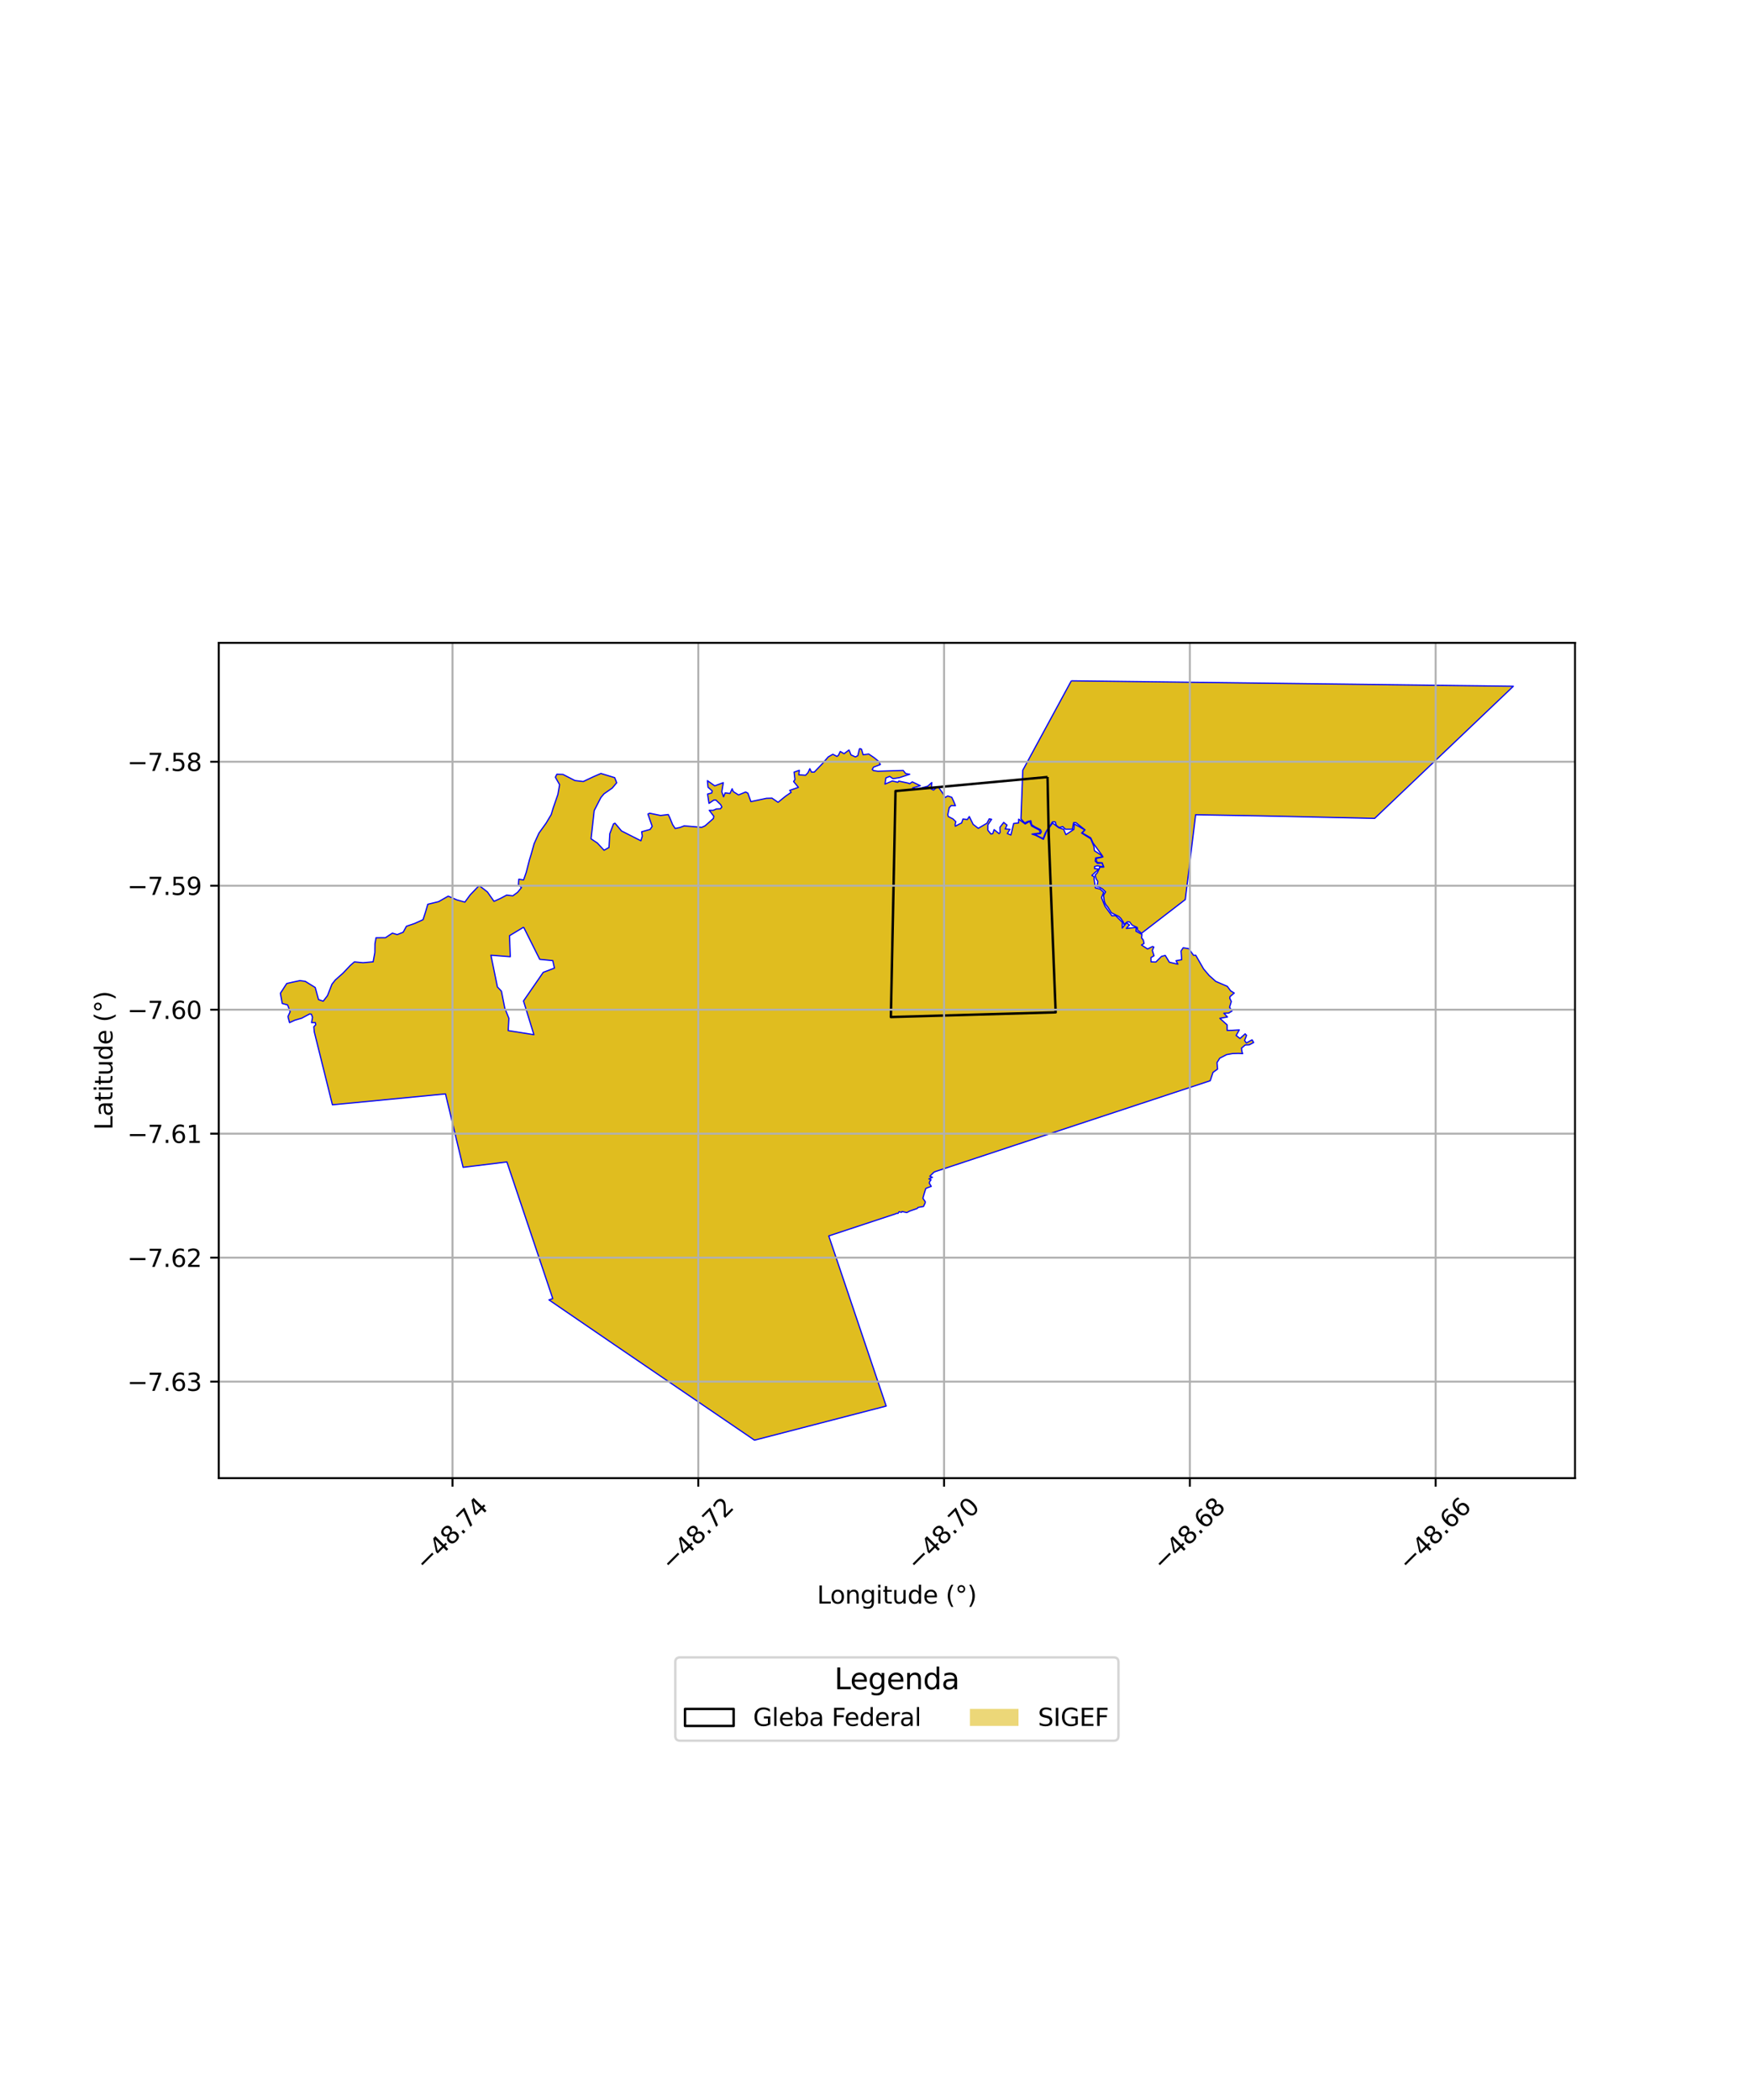 <?xml version="1.0" encoding="utf-8" standalone="no"?>
<!DOCTYPE svg PUBLIC "-//W3C//DTD SVG 1.1//EN"
  "http://www.w3.org/Graphics/SVG/1.1/DTD/svg11.dtd">
<svg xmlns:xlink="http://www.w3.org/1999/xlink" width="720pt" height="864pt" viewBox="0 0 720 864" xmlns="http://www.w3.org/2000/svg" version="1.1">
 <defs>
  <style type="text/css">*{stroke-linejoin: round; stroke-linecap: butt}</style>
 </defs>
 <g id="figure_1">
  <g id="patch_1">
   <path d="M 0 864 
L 720 864 
L 720 0 
L 0 0 
z
" style="fill: #ffffff"/>
  </g>
  <g id="axes_1">
   <g id="patch_2">
    <path d="M 90 608.153 
L 648 608.153 
L 648 264.487 
L 90 264.487 
z
" style="fill: #ffffff"/>
   </g>
   <g id="PatchCollection_1">
    <path d="M 440.768 280.108 
L 622.636 282.344 
L 565.574 336.707 
L 519.322 335.688 
L 491.912 335.209 
L 487.662 370.098 
L 469.614 384.009 
L 469.605 383.993 
L 468.746 383.167 
L 468.07 382.82 
L 467.898 381.598 
L 465.763 380.615 
L 464.789 379.344 
L 463.895 379.229 
L 463.021 379.903 
L 462.372 380.316 
L 462.223 379.442 
L 461.111 377.823 
L 460.318 377.064 
L 458.554 376.186 
L 457.213 375.493 
L 455.85 373.281 
L 454.893 372.104 
L 454.36 370.918 
L 454.031 368.324 
L 454.876 366.937 
L 453.658 365.778 
L 452.119 364.881 
L 451.3 364.738 
L 451.695 362.658 
L 450.983 361.623 
L 450.562 360.046 
L 451.442 359.112 
L 452.351 357.232 
L 452.375 356.808 
L 454.141 356.724 
L 453.452 354.985 
L 451.304 354.82 
L 450.96 353.22 
L 453.791 352.546 
L 453.356 351.826 
L 449.72 346.847 
L 448.744 344.71 
L 445.229 342.672 
L 446.413 341.434 
L 442.662 338.464 
L 441.711 338.463 
L 441.208 341.171 
L 438.351 341.174 
L 437.234 340.093 
L 435.799 340.477 
L 434.607 339.623 
L 434.164 338.164 
L 433.004 338.143 
L 432.394 339.122 
L 430.979 341.196 
L 430.106 342.7 
L 429.166 345.02 
L 426.43 343.677 
L 425.227 343.218 
L 427.991 343.031 
L 428.449 342.204 
L 428.074 341.367 
L 425.717 340.162 
L 424.443 339.303 
L 424.105 337.673 
L 422.744 338.01 
L 421.593 338.602 
L 420.041 336.911 
L 420.813 316.886 
L 440.768 280.108 
" clip-path="url(#pf2709a6eff)" style="fill: #e0bd1f; stroke: #0000ff; stroke-width: 0.5"/>
    <path d="M 353.631 307.941 
L 354.426 308.212 
L 355.118 310.544 
L 357.407 310.224 
L 359.64 311.729 
L 361.513 313.255 
L 362.209 314.543 
L 359.402 315.625 
L 358.861 316.572 
L 359.347 317.041 
L 361.206 317.317 
L 371.611 316.988 
L 372.604 318.247 
L 374.296 318.554 
L 370.087 319.921 
L 367.423 320.359 
L 366.028 319.43 
L 364.478 320.062 
L 364.104 322.594 
L 367.129 321.317 
L 369.393 321.851 
L 369.803 321.378 
L 373.612 322.174 
L 374.27 322.439 
L 375.346 321.687 
L 378.65 323.264 
L 375.483 324.178 
L 377.306 324.93 
L 378.363 324.396 
L 381.707 323.456 
L 383.362 321.97 
L 383.122 324.608 
L 384.113 325.058 
L 385.434 323.877 
L 386.323 324.175 
L 387.641 325.998 
L 388.889 328.122 
L 389.912 327.479 
L 391.587 328.042 
L 392.339 329.667 
L 393.1 331.486 
L 391.364 331.427 
L 390.545 332.285 
L 389.952 335.201 
L 390.149 335.955 
L 392.058 336.909 
L 393.257 338.059 
L 392.969 339.207 
L 393.03 339.937 
L 394.829 338.97 
L 395.631 338.596 
L 396.18 336.975 
L 397.999 337.177 
L 398.792 335.944 
L 400.381 339.169 
L 402.493 340.79 
L 406.056 338.691 
L 406.996 336.904 
L 407.972 337.086 
L 406.44 339.359 
L 406.431 341.582 
L 407.715 343.147 
L 408.458 342.967 
L 409.009 341.334 
L 411.042 342.986 
L 411.454 342.561 
L 411.389 340.393 
L 412.954 338.374 
L 414.311 339.458 
L 413.562 341.049 
L 415.537 341.201 
L 414.448 342.943 
L 415.91 343.547 
L 416.123 342.677 
L 417.041 338.809 
L 419.075 338.578 
L 419.113 337.028 
L 421.794 339.01 
L 423.607 337.94 
L 424.454 339.86 
L 427.623 341.522 
L 428.059 342.701 
L 424.578 343.173 
L 426.118 343.692 
L 429.288 345.335 
L 430.544 342.103 
L 433.065 338.623 
L 435.559 340.536 
L 437.611 341.208 
L 438.548 343.405 
L 441.839 341.22 
L 441.988 339.006 
L 444.017 340.127 
L 446.263 341.44 
L 445.015 342.751 
L 448.739 345.086 
L 450.054 348.21 
L 450.303 350.027 
L 452.884 351.721 
L 453.617 352.525 
L 450.798 352.982 
L 450.596 354.296 
L 451.56 355.256 
L 453.425 355.068 
L 453.966 356.659 
L 451.501 356.204 
L 450.363 356.503 
L 450.324 357.359 
L 452.029 357.579 
L 450.624 358.854 
L 449.222 360.173 
L 450.189 360.733 
L 450.134 361.613 
L 450.675 365.331 
L 452.569 365.784 
L 454.093 367.132 
L 453.207 369.287 
L 454.612 372.862 
L 457.491 376.799 
L 458.995 376.711 
L 461.766 379.496 
L 461.723 381.835 
L 463.502 379.652 
L 464.709 380.584 
L 463.78 381.502 
L 463.409 381.998 
L 467.481 381.559 
L 467.367 383.127 
L 469.82 384.428 
L 469.65 385.842 
L 470.372 386.735 
L 470.693 388.176 
L 469.654 388.801 
L 472.145 390.446 
L 474.178 389.414 
L 474.717 389.641 
L 474.109 391.028 
L 474.79 393.233 
L 473.548 393.968 
L 473.582 395.732 
L 475.558 395.807 
L 477.873 393.486 
L 479.418 393.09 
L 481.106 395.884 
L 484.624 396.69 
L 483.849 395.269 
L 486.174 394.851 
L 485.912 391.252 
L 486.794 389.954 
L 489.105 390.31 
L 491.058 393.044 
L 491.95 393.003 
L 495.193 398.648 
L 497.474 401.335 
L 500.207 403.77 
L 504.966 405.822 
L 506.311 407.654 
L 507.796 408.568 
L 506.046 410.047 
L 505.952 410.719 
L 506.598 412.037 
L 505.87 414.414 
L 506.887 415.966 
L 505.495 416.815 
L 503.518 416.87 
L 505.032 418.419 
L 501.879 418.961 
L 504.87 421.665 
L 504.873 423.937 
L 506.637 423.92 
L 509.877 423.728 
L 508.589 426.017 
L 509.304 426.596 
L 510.178 427.269 
L 512.285 425.353 
L 512.868 425.978 
L 512.064 428.086 
L 512.79 429.099 
L 515.144 427.82 
L 515.792 428.929 
L 513.995 429.863 
L 512.328 429.932 
L 510.778 431.243 
L 510.974 432.705 
L 511.257 433.509 
L 509.539 433.398 
L 507.061 433.482 
L 504.651 433.91 
L 501.837 435.379 
L 500.707 437.18 
L 500.939 439.862 
L 499.066 441.197 
L 497.926 444.64 
L 417.175 471.309 
L 385.027 481.956 
L 384.271 482.255 
L 382.548 483.945 
L 383.621 484.372 
L 382.181 485.028 
L 383.056 485.42 
L 382.605 485.989 
L 382.289 486.706 
L 383.15 488.108 
L 381.216 488.825 
L 380.87 489.032 
L 380.18 491.287 
L 379.704 493.009 
L 380.673 494.421 
L 380.631 494.936 
L 379.959 496.373 
L 377.723 496.767 
L 377.402 497.192 
L 374.329 498.244 
L 373.1 498.887 
L 371.862 498.632 
L 371.148 498.455 
L 370.854 498.8 
L 369.899 498.537 
L 369.472 499.23 
L 368.832 499.21 
L 368.476 499.411 
L 340.976 508.495 
L 364.596 578.501 
L 310.424 592.532 
L 252.854 553.293 
L 225.85 534.81 
L 227.416 534.276 
L 208.555 478.062 
L 190.534 480.27 
L 183.292 450.068 
L 136.764 454.553 
L 129.315 424.601 
L 129.117 422.45 
L 129.904 421.591 
L 129.705 420.703 
L 128.182 420.734 
L 128.566 418.536 
L 128.095 417.257 
L 127.441 417.152 
L 124.114 418.92 
L 121.271 419.756 
L 119.122 420.745 
L 118.472 418.254 
L 119.386 416.227 
L 118.323 413.445 
L 116.114 412.854 
L 115.364 408.663 
L 117.969 404.642 
L 121.003 403.956 
L 123.409 403.454 
L 125.591 403.749 
L 129.68 406.278 
L 131.062 411.264 
L 132.978 411.911 
L 134.729 409.646 
L 136.583 404.92 
L 137.999 403.137 
L 141.093 400.412 
L 144.132 397.202 
L 145.813 395.742 
L 149.357 396.082 
L 153.52 395.712 
L 154.215 391.924 
L 154.26 388.266 
L 154.716 385.798 
L 158.597 385.791 
L 161.438 383.914 
L 163.431 384.513 
L 165.875 383.541 
L 167.225 381.087 
L 170.639 379.928 
L 174.056 378.368 
L 175.114 375.085 
L 176.007 372.036 
L 180.443 370.969 
L 184.41 368.702 
L 187.976 370.239 
L 191.256 371.161 
L 193.455 368.166 
L 197.135 364.342 
L 200.519 366.953 
L 203.245 370.833 
L 205.863 369.651 
L 208.467 368.26 
L 210.986 368.559 
L 212.958 367.126 
L 214.53 365.183 
L 213.266 363.85 
L 213.46 361.725 
L 215.419 362.024 
L 216.513 358.901 
L 217.809 353.832 
L 218.557 351.411 
L 219.741 347.153 
L 221.715 342.796 
L 224.685 338.662 
L 226.776 335.145 
L 227.623 332.36 
L 229.53 326.842 
L 230.23 322.827 
L 228.485 319.77 
L 229.114 318.544 
L 231.627 318.622 
L 236.553 321.146 
L 239.973 321.538 
L 244.116 319.581 
L 247.237 318.227 
L 252.914 319.952 
L 253.724 322.061 
L 251.884 324.244 
L 248.496 326.609 
L 247.204 328.164 
L 244.467 333.501 
L 243.18 345.118 
L 245.758 346.833 
L 248.525 349.811 
L 250.558 348.672 
L 250.876 343.037 
L 252.419 338.96 
L 253.036 338.697 
L 255.707 341.871 
L 263.692 345.919 
L 264.259 344.02 
L 264.001 342.212 
L 267.477 341.253 
L 268.331 339.986 
L 267.425 337.403 
L 266.577 334.929 
L 267.273 334.578 
L 271.79 335.507 
L 274.938 335.121 
L 275.47 336.19 
L 276.742 339.296 
L 277.794 340.872 
L 279.811 340.43 
L 281.501 339.791 
L 288.724 340.386 
L 290.081 339.774 
L 293.494 336.759 
L 293.688 335.83 
L 291.797 333.381 
L 293.434 333.393 
L 294.773 332.818 
L 296.401 332.749 
L 296.988 332.02 
L 296.516 331.055 
L 294.537 329.16 
L 293.727 329.16 
L 291.7 330.518 
L 291.122 326.683 
L 292.816 326.252 
L 293.028 325.399 
L 291.314 323.91 
L 291.05 321.181 
L 294.067 323.322 
L 297.582 322.011 
L 296.966 325.753 
L 297.684 327.836 
L 298.351 326.208 
L 300.32 326.458 
L 301.223 324.528 
L 301.709 325.697 
L 303.854 327.057 
L 306.79 325.845 
L 307.703 326.347 
L 308.946 329.809 
L 315.319 328.447 
L 317.619 328.38 
L 320.114 330.088 
L 323.156 327.614 
L 325.512 325.973 
L 324.901 325.181 
L 328.487 323.944 
L 326.507 321.541 
L 327.062 320.74 
L 326.706 317.684 
L 328.872 316.927 
L 328.654 318.778 
L 331.427 318.971 
L 332.448 317.878 
L 333.184 316.264 
L 333.875 317.671 
L 335.005 317.667 
L 338.331 314.218 
L 340.744 311.424 
L 342.656 310.327 
L 344.354 311.209 
L 344.937 310.774 
L 345.709 309.184 
L 347.268 310.091 
L 349.31 308.568 
L 350.136 310.592 
L 351.941 311.42 
L 352.931 310.908 
L 353.631 307.941 
M 215.439 381.465 
L 209.635 384.974 
L 209.947 393.622 
L 201.971 393.003 
L 204.658 406.057 
L 206.304 407.803 
L 207.67 414.737 
L 209.368 418.956 
L 209.082 424.024 
L 219.659 425.692 
L 215.38 411.83 
L 223.499 400.052 
L 228.106 398.307 
L 227.439 395.226 
L 222.061 394.706 
L 215.439 381.465 
" clip-path="url(#pf2709a6eff)" style="fill: #e0bd1f; stroke: #0000ff; stroke-width: 0.5"/>
   </g>
   <g id="PatchCollection_2">
    <path d="M 430.985 319.689 
L 431.462 343.291 
L 434.327 416.507 
L 366.527 418.434 
L 368.437 325.469 
L 430.985 319.689 
" clip-path="url(#pf2709a6eff)" style="fill: none; stroke: #000000"/>
   </g>
   <g id="matplotlib.axis_1">
    <g id="xtick_1">
     <g id="line2d_1">
      <path d="M 186.173 608.153 
L 186.173 264.487 
" clip-path="url(#pf2709a6eff)" style="fill: none; stroke: #b0b0b0; stroke-width: 0.8; stroke-linecap: square"/>
     </g>
     <g id="line2d_2">
      <defs>
       <path id="m703bf7389e" d="M 0 0 
L 0 3.5 
" style="stroke: #000000; stroke-width: 0.8"/>
      </defs>
      <g>
       <use xlink:href="#m703bf7389e" x="186.173" y="608.153" style="stroke: #000000; stroke-width: 0.8"/>
      </g>
     </g>
     <g id="text_1">
      <!-- −48.74 -->
      <g transform="translate(175.04 646.694) rotate(-45) scale(0.1 -0.1)">
       <defs>
        <path id="DejaVuSans-2212" d="M 678 2272 
L 4684 2272 
L 4684 1741 
L 678 1741 
L 678 2272 
z
" transform="scale(0.016)"/>
        <path id="DejaVuSans-34" d="M 2419 4116 
L 825 1625 
L 2419 1625 
L 2419 4116 
z
M 2253 4666 
L 3047 4666 
L 3047 1625 
L 3713 1625 
L 3713 1100 
L 3047 1100 
L 3047 0 
L 2419 0 
L 2419 1100 
L 313 1100 
L 313 1709 
L 2253 4666 
z
" transform="scale(0.016)"/>
        <path id="DejaVuSans-38" d="M 2034 2216 
Q 1584 2216 1326 1975 
Q 1069 1734 1069 1313 
Q 1069 891 1326 650 
Q 1584 409 2034 409 
Q 2484 409 2743 651 
Q 3003 894 3003 1313 
Q 3003 1734 2745 1975 
Q 2488 2216 2034 2216 
z
M 1403 2484 
Q 997 2584 770 2862 
Q 544 3141 544 3541 
Q 544 4100 942 4425 
Q 1341 4750 2034 4750 
Q 2731 4750 3128 4425 
Q 3525 4100 3525 3541 
Q 3525 3141 3298 2862 
Q 3072 2584 2669 2484 
Q 3125 2378 3379 2068 
Q 3634 1759 3634 1313 
Q 3634 634 3220 271 
Q 2806 -91 2034 -91 
Q 1263 -91 848 271 
Q 434 634 434 1313 
Q 434 1759 690 2068 
Q 947 2378 1403 2484 
z
M 1172 3481 
Q 1172 3119 1398 2916 
Q 1625 2713 2034 2713 
Q 2441 2713 2670 2916 
Q 2900 3119 2900 3481 
Q 2900 3844 2670 4047 
Q 2441 4250 2034 4250 
Q 1625 4250 1398 4047 
Q 1172 3844 1172 3481 
z
" transform="scale(0.016)"/>
        <path id="DejaVuSans-2e" d="M 684 794 
L 1344 794 
L 1344 0 
L 684 0 
L 684 794 
z
" transform="scale(0.016)"/>
        <path id="DejaVuSans-37" d="M 525 4666 
L 3525 4666 
L 3525 4397 
L 1831 0 
L 1172 0 
L 2766 4134 
L 525 4134 
L 525 4666 
z
" transform="scale(0.016)"/>
       </defs>
       <use xlink:href="#DejaVuSans-2212"/>
       <use xlink:href="#DejaVuSans-34" transform="translate(83.789 0)"/>
       <use xlink:href="#DejaVuSans-38" transform="translate(147.412 0)"/>
       <use xlink:href="#DejaVuSans-2e" transform="translate(211.035 0)"/>
       <use xlink:href="#DejaVuSans-37" transform="translate(242.822 0)"/>
       <use xlink:href="#DejaVuSans-34" transform="translate(306.445 0)"/>
      </g>
     </g>
    </g>
    <g id="xtick_2">
     <g id="line2d_3">
      <path d="M 287.297 608.153 
L 287.297 264.487 
" clip-path="url(#pf2709a6eff)" style="fill: none; stroke: #b0b0b0; stroke-width: 0.8; stroke-linecap: square"/>
     </g>
     <g id="line2d_4">
      <g>
       <use xlink:href="#m703bf7389e" x="287.297" y="608.153" style="stroke: #000000; stroke-width: 0.8"/>
      </g>
     </g>
     <g id="text_2">
      <!-- −48.72 -->
      <g transform="translate(276.164 646.694) rotate(-45) scale(0.1 -0.1)">
       <defs>
        <path id="DejaVuSans-32" d="M 1228 531 
L 3431 531 
L 3431 0 
L 469 0 
L 469 531 
Q 828 903 1448 1529 
Q 2069 2156 2228 2338 
Q 2531 2678 2651 2914 
Q 2772 3150 2772 3378 
Q 2772 3750 2511 3984 
Q 2250 4219 1831 4219 
Q 1534 4219 1204 4116 
Q 875 4013 500 3803 
L 500 4441 
Q 881 4594 1212 4672 
Q 1544 4750 1819 4750 
Q 2544 4750 2975 4387 
Q 3406 4025 3406 3419 
Q 3406 3131 3298 2873 
Q 3191 2616 2906 2266 
Q 2828 2175 2409 1742 
Q 1991 1309 1228 531 
z
" transform="scale(0.016)"/>
       </defs>
       <use xlink:href="#DejaVuSans-2212"/>
       <use xlink:href="#DejaVuSans-34" transform="translate(83.789 0)"/>
       <use xlink:href="#DejaVuSans-38" transform="translate(147.412 0)"/>
       <use xlink:href="#DejaVuSans-2e" transform="translate(211.035 0)"/>
       <use xlink:href="#DejaVuSans-37" transform="translate(242.822 0)"/>
       <use xlink:href="#DejaVuSans-32" transform="translate(306.445 0)"/>
      </g>
     </g>
    </g>
    <g id="xtick_3">
     <g id="line2d_5">
      <path d="M 388.422 608.153 
L 388.422 264.487 
" clip-path="url(#pf2709a6eff)" style="fill: none; stroke: #b0b0b0; stroke-width: 0.8; stroke-linecap: square"/>
     </g>
     <g id="line2d_6">
      <g>
       <use xlink:href="#m703bf7389e" x="388.422" y="608.153" style="stroke: #000000; stroke-width: 0.8"/>
      </g>
     </g>
     <g id="text_3">
      <!-- −48.70 -->
      <g transform="translate(377.288 646.694) rotate(-45) scale(0.1 -0.1)">
       <defs>
        <path id="DejaVuSans-30" d="M 2034 4250 
Q 1547 4250 1301 3770 
Q 1056 3291 1056 2328 
Q 1056 1369 1301 889 
Q 1547 409 2034 409 
Q 2525 409 2770 889 
Q 3016 1369 3016 2328 
Q 3016 3291 2770 3770 
Q 2525 4250 2034 4250 
z
M 2034 4750 
Q 2819 4750 3233 4129 
Q 3647 3509 3647 2328 
Q 3647 1150 3233 529 
Q 2819 -91 2034 -91 
Q 1250 -91 836 529 
Q 422 1150 422 2328 
Q 422 3509 836 4129 
Q 1250 4750 2034 4750 
z
" transform="scale(0.016)"/>
       </defs>
       <use xlink:href="#DejaVuSans-2212"/>
       <use xlink:href="#DejaVuSans-34" transform="translate(83.789 0)"/>
       <use xlink:href="#DejaVuSans-38" transform="translate(147.412 0)"/>
       <use xlink:href="#DejaVuSans-2e" transform="translate(211.035 0)"/>
       <use xlink:href="#DejaVuSans-37" transform="translate(242.822 0)"/>
       <use xlink:href="#DejaVuSans-30" transform="translate(306.445 0)"/>
      </g>
     </g>
    </g>
    <g id="xtick_4">
     <g id="line2d_7">
      <path d="M 489.546 608.153 
L 489.546 264.487 
" clip-path="url(#pf2709a6eff)" style="fill: none; stroke: #b0b0b0; stroke-width: 0.8; stroke-linecap: square"/>
     </g>
     <g id="line2d_8">
      <g>
       <use xlink:href="#m703bf7389e" x="489.546" y="608.153" style="stroke: #000000; stroke-width: 0.8"/>
      </g>
     </g>
     <g id="text_4">
      <!-- −48.68 -->
      <g transform="translate(478.413 646.694) rotate(-45) scale(0.1 -0.1)">
       <defs>
        <path id="DejaVuSans-36" d="M 2113 2584 
Q 1688 2584 1439 2293 
Q 1191 2003 1191 1497 
Q 1191 994 1439 701 
Q 1688 409 2113 409 
Q 2538 409 2786 701 
Q 3034 994 3034 1497 
Q 3034 2003 2786 2293 
Q 2538 2584 2113 2584 
z
M 3366 4563 
L 3366 3988 
Q 3128 4100 2886 4159 
Q 2644 4219 2406 4219 
Q 1781 4219 1451 3797 
Q 1122 3375 1075 2522 
Q 1259 2794 1537 2939 
Q 1816 3084 2150 3084 
Q 2853 3084 3261 2657 
Q 3669 2231 3669 1497 
Q 3669 778 3244 343 
Q 2819 -91 2113 -91 
Q 1303 -91 875 529 
Q 447 1150 447 2328 
Q 447 3434 972 4092 
Q 1497 4750 2381 4750 
Q 2619 4750 2861 4703 
Q 3103 4656 3366 4563 
z
" transform="scale(0.016)"/>
       </defs>
       <use xlink:href="#DejaVuSans-2212"/>
       <use xlink:href="#DejaVuSans-34" transform="translate(83.789 0)"/>
       <use xlink:href="#DejaVuSans-38" transform="translate(147.412 0)"/>
       <use xlink:href="#DejaVuSans-2e" transform="translate(211.035 0)"/>
       <use xlink:href="#DejaVuSans-36" transform="translate(242.822 0)"/>
       <use xlink:href="#DejaVuSans-38" transform="translate(306.445 0)"/>
      </g>
     </g>
    </g>
    <g id="xtick_5">
     <g id="line2d_9">
      <path d="M 590.67 608.153 
L 590.67 264.487 
" clip-path="url(#pf2709a6eff)" style="fill: none; stroke: #b0b0b0; stroke-width: 0.8; stroke-linecap: square"/>
     </g>
     <g id="line2d_10">
      <g>
       <use xlink:href="#m703bf7389e" x="590.67" y="608.153" style="stroke: #000000; stroke-width: 0.8"/>
      </g>
     </g>
     <g id="text_5">
      <!-- −48.66 -->
      <g transform="translate(579.537 646.694) rotate(-45) scale(0.1 -0.1)">
       <use xlink:href="#DejaVuSans-2212"/>
       <use xlink:href="#DejaVuSans-34" transform="translate(83.789 0)"/>
       <use xlink:href="#DejaVuSans-38" transform="translate(147.412 0)"/>
       <use xlink:href="#DejaVuSans-2e" transform="translate(211.035 0)"/>
       <use xlink:href="#DejaVuSans-36" transform="translate(242.822 0)"/>
       <use xlink:href="#DejaVuSans-36" transform="translate(306.445 0)"/>
      </g>
     </g>
    </g>
    <g id="text_6">
     <!-- Longitude (°) -->
     <g transform="translate(336.14 659.763) scale(0.1 -0.1)">
      <defs>
       <path id="DejaVuSans-4c" d="M 628 4666 
L 1259 4666 
L 1259 531 
L 3531 531 
L 3531 0 
L 628 0 
L 628 4666 
z
" transform="scale(0.016)"/>
       <path id="DejaVuSans-6f" d="M 1959 3097 
Q 1497 3097 1228 2736 
Q 959 2375 959 1747 
Q 959 1119 1226 758 
Q 1494 397 1959 397 
Q 2419 397 2687 759 
Q 2956 1122 2956 1747 
Q 2956 2369 2687 2733 
Q 2419 3097 1959 3097 
z
M 1959 3584 
Q 2709 3584 3137 3096 
Q 3566 2609 3566 1747 
Q 3566 888 3137 398 
Q 2709 -91 1959 -91 
Q 1206 -91 779 398 
Q 353 888 353 1747 
Q 353 2609 779 3096 
Q 1206 3584 1959 3584 
z
" transform="scale(0.016)"/>
       <path id="DejaVuSans-6e" d="M 3513 2113 
L 3513 0 
L 2938 0 
L 2938 2094 
Q 2938 2591 2744 2837 
Q 2550 3084 2163 3084 
Q 1697 3084 1428 2787 
Q 1159 2491 1159 1978 
L 1159 0 
L 581 0 
L 581 3500 
L 1159 3500 
L 1159 2956 
Q 1366 3272 1645 3428 
Q 1925 3584 2291 3584 
Q 2894 3584 3203 3211 
Q 3513 2838 3513 2113 
z
" transform="scale(0.016)"/>
       <path id="DejaVuSans-67" d="M 2906 1791 
Q 2906 2416 2648 2759 
Q 2391 3103 1925 3103 
Q 1463 3103 1205 2759 
Q 947 2416 947 1791 
Q 947 1169 1205 825 
Q 1463 481 1925 481 
Q 2391 481 2648 825 
Q 2906 1169 2906 1791 
z
M 3481 434 
Q 3481 -459 3084 -895 
Q 2688 -1331 1869 -1331 
Q 1566 -1331 1297 -1286 
Q 1028 -1241 775 -1147 
L 775 -588 
Q 1028 -725 1275 -790 
Q 1522 -856 1778 -856 
Q 2344 -856 2625 -561 
Q 2906 -266 2906 331 
L 2906 616 
Q 2728 306 2450 153 
Q 2172 0 1784 0 
Q 1141 0 747 490 
Q 353 981 353 1791 
Q 353 2603 747 3093 
Q 1141 3584 1784 3584 
Q 2172 3584 2450 3431 
Q 2728 3278 2906 2969 
L 2906 3500 
L 3481 3500 
L 3481 434 
z
" transform="scale(0.016)"/>
       <path id="DejaVuSans-69" d="M 603 3500 
L 1178 3500 
L 1178 0 
L 603 0 
L 603 3500 
z
M 603 4863 
L 1178 4863 
L 1178 4134 
L 603 4134 
L 603 4863 
z
" transform="scale(0.016)"/>
       <path id="DejaVuSans-74" d="M 1172 4494 
L 1172 3500 
L 2356 3500 
L 2356 3053 
L 1172 3053 
L 1172 1153 
Q 1172 725 1289 603 
Q 1406 481 1766 481 
L 2356 481 
L 2356 0 
L 1766 0 
Q 1100 0 847 248 
Q 594 497 594 1153 
L 594 3053 
L 172 3053 
L 172 3500 
L 594 3500 
L 594 4494 
L 1172 4494 
z
" transform="scale(0.016)"/>
       <path id="DejaVuSans-75" d="M 544 1381 
L 544 3500 
L 1119 3500 
L 1119 1403 
Q 1119 906 1312 657 
Q 1506 409 1894 409 
Q 2359 409 2629 706 
Q 2900 1003 2900 1516 
L 2900 3500 
L 3475 3500 
L 3475 0 
L 2900 0 
L 2900 538 
Q 2691 219 2414 64 
Q 2138 -91 1772 -91 
Q 1169 -91 856 284 
Q 544 659 544 1381 
z
M 1991 3584 
L 1991 3584 
z
" transform="scale(0.016)"/>
       <path id="DejaVuSans-64" d="M 2906 2969 
L 2906 4863 
L 3481 4863 
L 3481 0 
L 2906 0 
L 2906 525 
Q 2725 213 2448 61 
Q 2172 -91 1784 -91 
Q 1150 -91 751 415 
Q 353 922 353 1747 
Q 353 2572 751 3078 
Q 1150 3584 1784 3584 
Q 2172 3584 2448 3432 
Q 2725 3281 2906 2969 
z
M 947 1747 
Q 947 1113 1208 752 
Q 1469 391 1925 391 
Q 2381 391 2643 752 
Q 2906 1113 2906 1747 
Q 2906 2381 2643 2742 
Q 2381 3103 1925 3103 
Q 1469 3103 1208 2742 
Q 947 2381 947 1747 
z
" transform="scale(0.016)"/>
       <path id="DejaVuSans-65" d="M 3597 1894 
L 3597 1613 
L 953 1613 
Q 991 1019 1311 708 
Q 1631 397 2203 397 
Q 2534 397 2845 478 
Q 3156 559 3463 722 
L 3463 178 
Q 3153 47 2828 -22 
Q 2503 -91 2169 -91 
Q 1331 -91 842 396 
Q 353 884 353 1716 
Q 353 2575 817 3079 
Q 1281 3584 2069 3584 
Q 2775 3584 3186 3129 
Q 3597 2675 3597 1894 
z
M 3022 2063 
Q 3016 2534 2758 2815 
Q 2500 3097 2075 3097 
Q 1594 3097 1305 2825 
Q 1016 2553 972 2059 
L 3022 2063 
z
" transform="scale(0.016)"/>
       <path id="DejaVuSans-20" transform="scale(0.016)"/>
       <path id="DejaVuSans-28" d="M 1984 4856 
Q 1566 4138 1362 3434 
Q 1159 2731 1159 2009 
Q 1159 1288 1364 580 
Q 1569 -128 1984 -844 
L 1484 -844 
Q 1016 -109 783 600 
Q 550 1309 550 2009 
Q 550 2706 781 3412 
Q 1013 4119 1484 4856 
L 1984 4856 
z
" transform="scale(0.016)"/>
       <path id="DejaVuSans-b0" d="M 1600 4347 
Q 1350 4347 1178 4173 
Q 1006 4000 1006 3750 
Q 1006 3503 1178 3333 
Q 1350 3163 1600 3163 
Q 1850 3163 2022 3333 
Q 2194 3503 2194 3750 
Q 2194 3997 2020 4172 
Q 1847 4347 1600 4347 
z
M 1600 4750 
Q 1800 4750 1984 4673 
Q 2169 4597 2303 4453 
Q 2447 4313 2519 4134 
Q 2591 3956 2591 3750 
Q 2591 3338 2302 3052 
Q 2013 2766 1594 2766 
Q 1172 2766 890 3047 
Q 609 3328 609 3750 
Q 609 4169 896 4459 
Q 1184 4750 1600 4750 
z
" transform="scale(0.016)"/>
       <path id="DejaVuSans-29" d="M 513 4856 
L 1013 4856 
Q 1481 4119 1714 3412 
Q 1947 2706 1947 2009 
Q 1947 1309 1714 600 
Q 1481 -109 1013 -844 
L 513 -844 
Q 928 -128 1133 580 
Q 1338 1288 1338 2009 
Q 1338 2731 1133 3434 
Q 928 4138 513 4856 
z
" transform="scale(0.016)"/>
      </defs>
      <use xlink:href="#DejaVuSans-4c"/>
      <use xlink:href="#DejaVuSans-6f" transform="translate(53.963 0)"/>
      <use xlink:href="#DejaVuSans-6e" transform="translate(115.145 0)"/>
      <use xlink:href="#DejaVuSans-67" transform="translate(178.523 0)"/>
      <use xlink:href="#DejaVuSans-69" transform="translate(242 0)"/>
      <use xlink:href="#DejaVuSans-74" transform="translate(269.783 0)"/>
      <use xlink:href="#DejaVuSans-75" transform="translate(308.992 0)"/>
      <use xlink:href="#DejaVuSans-64" transform="translate(372.371 0)"/>
      <use xlink:href="#DejaVuSans-65" transform="translate(435.848 0)"/>
      <use xlink:href="#DejaVuSans-20" transform="translate(497.371 0)"/>
      <use xlink:href="#DejaVuSans-28" transform="translate(529.158 0)"/>
      <use xlink:href="#DejaVuSans-b0" transform="translate(568.172 0)"/>
      <use xlink:href="#DejaVuSans-29" transform="translate(618.172 0)"/>
     </g>
    </g>
   </g>
   <g id="matplotlib.axis_2">
    <g id="ytick_1">
     <g id="line2d_11">
      <path d="M 90 568.443 
L 648 568.443 
" clip-path="url(#pf2709a6eff)" style="fill: none; stroke: #b0b0b0; stroke-width: 0.8; stroke-linecap: square"/>
     </g>
     <g id="line2d_12">
      <defs>
       <path id="m713db6b67f" d="M 0 0 
L -3.5 0 
" style="stroke: #000000; stroke-width: 0.8"/>
      </defs>
      <g>
       <use xlink:href="#m713db6b67f" x="90" y="568.443" style="stroke: #000000; stroke-width: 0.8"/>
      </g>
     </g>
     <g id="text_7">
      <!-- −7.63 -->
      <g transform="translate(52.355 572.243) scale(0.1 -0.1)">
       <defs>
        <path id="DejaVuSans-33" d="M 2597 2516 
Q 3050 2419 3304 2112 
Q 3559 1806 3559 1356 
Q 3559 666 3084 287 
Q 2609 -91 1734 -91 
Q 1441 -91 1130 -33 
Q 819 25 488 141 
L 488 750 
Q 750 597 1062 519 
Q 1375 441 1716 441 
Q 2309 441 2620 675 
Q 2931 909 2931 1356 
Q 2931 1769 2642 2001 
Q 2353 2234 1838 2234 
L 1294 2234 
L 1294 2753 
L 1863 2753 
Q 2328 2753 2575 2939 
Q 2822 3125 2822 3475 
Q 2822 3834 2567 4026 
Q 2313 4219 1838 4219 
Q 1578 4219 1281 4162 
Q 984 4106 628 3988 
L 628 4550 
Q 988 4650 1302 4700 
Q 1616 4750 1894 4750 
Q 2613 4750 3031 4423 
Q 3450 4097 3450 3541 
Q 3450 3153 3228 2886 
Q 3006 2619 2597 2516 
z
" transform="scale(0.016)"/>
       </defs>
       <use xlink:href="#DejaVuSans-2212"/>
       <use xlink:href="#DejaVuSans-37" transform="translate(83.789 0)"/>
       <use xlink:href="#DejaVuSans-2e" transform="translate(147.412 0)"/>
       <use xlink:href="#DejaVuSans-36" transform="translate(179.199 0)"/>
       <use xlink:href="#DejaVuSans-33" transform="translate(242.822 0)"/>
      </g>
     </g>
    </g>
    <g id="ytick_2">
     <g id="line2d_13">
      <path d="M 90 517.434 
L 648 517.434 
" clip-path="url(#pf2709a6eff)" style="fill: none; stroke: #b0b0b0; stroke-width: 0.8; stroke-linecap: square"/>
     </g>
     <g id="line2d_14">
      <g>
       <use xlink:href="#m713db6b67f" x="90" y="517.434" style="stroke: #000000; stroke-width: 0.8"/>
      </g>
     </g>
     <g id="text_8">
      <!-- −7.62 -->
      <g transform="translate(52.355 521.234) scale(0.1 -0.1)">
       <use xlink:href="#DejaVuSans-2212"/>
       <use xlink:href="#DejaVuSans-37" transform="translate(83.789 0)"/>
       <use xlink:href="#DejaVuSans-2e" transform="translate(147.412 0)"/>
       <use xlink:href="#DejaVuSans-36" transform="translate(179.199 0)"/>
       <use xlink:href="#DejaVuSans-32" transform="translate(242.822 0)"/>
      </g>
     </g>
    </g>
    <g id="ytick_3">
     <g id="line2d_15">
      <path d="M 90 466.425 
L 648 466.425 
" clip-path="url(#pf2709a6eff)" style="fill: none; stroke: #b0b0b0; stroke-width: 0.8; stroke-linecap: square"/>
     </g>
     <g id="line2d_16">
      <g>
       <use xlink:href="#m713db6b67f" x="90" y="466.425" style="stroke: #000000; stroke-width: 0.8"/>
      </g>
     </g>
     <g id="text_9">
      <!-- −7.61 -->
      <g transform="translate(52.355 470.224) scale(0.1 -0.1)">
       <defs>
        <path id="DejaVuSans-31" d="M 794 531 
L 1825 531 
L 1825 4091 
L 703 3866 
L 703 4441 
L 1819 4666 
L 2450 4666 
L 2450 531 
L 3481 531 
L 3481 0 
L 794 0 
L 794 531 
z
" transform="scale(0.016)"/>
       </defs>
       <use xlink:href="#DejaVuSans-2212"/>
       <use xlink:href="#DejaVuSans-37" transform="translate(83.789 0)"/>
       <use xlink:href="#DejaVuSans-2e" transform="translate(147.412 0)"/>
       <use xlink:href="#DejaVuSans-36" transform="translate(179.199 0)"/>
       <use xlink:href="#DejaVuSans-31" transform="translate(242.822 0)"/>
      </g>
     </g>
    </g>
    <g id="ytick_4">
     <g id="line2d_17">
      <path d="M 90 415.416 
L 648 415.416 
" clip-path="url(#pf2709a6eff)" style="fill: none; stroke: #b0b0b0; stroke-width: 0.8; stroke-linecap: square"/>
     </g>
     <g id="line2d_18">
      <g>
       <use xlink:href="#m713db6b67f" x="90" y="415.416" style="stroke: #000000; stroke-width: 0.8"/>
      </g>
     </g>
     <g id="text_10">
      <!-- −7.60 -->
      <g transform="translate(52.355 419.215) scale(0.1 -0.1)">
       <use xlink:href="#DejaVuSans-2212"/>
       <use xlink:href="#DejaVuSans-37" transform="translate(83.789 0)"/>
       <use xlink:href="#DejaVuSans-2e" transform="translate(147.412 0)"/>
       <use xlink:href="#DejaVuSans-36" transform="translate(179.199 0)"/>
       <use xlink:href="#DejaVuSans-30" transform="translate(242.822 0)"/>
      </g>
     </g>
    </g>
    <g id="ytick_5">
     <g id="line2d_19">
      <path d="M 90 364.407 
L 648 364.407 
" clip-path="url(#pf2709a6eff)" style="fill: none; stroke: #b0b0b0; stroke-width: 0.8; stroke-linecap: square"/>
     </g>
     <g id="line2d_20">
      <g>
       <use xlink:href="#m713db6b67f" x="90" y="364.407" style="stroke: #000000; stroke-width: 0.8"/>
      </g>
     </g>
     <g id="text_11">
      <!-- −7.59 -->
      <g transform="translate(52.355 368.206) scale(0.1 -0.1)">
       <defs>
        <path id="DejaVuSans-35" d="M 691 4666 
L 3169 4666 
L 3169 4134 
L 1269 4134 
L 1269 2991 
Q 1406 3038 1543 3061 
Q 1681 3084 1819 3084 
Q 2600 3084 3056 2656 
Q 3513 2228 3513 1497 
Q 3513 744 3044 326 
Q 2575 -91 1722 -91 
Q 1428 -91 1123 -41 
Q 819 9 494 109 
L 494 744 
Q 775 591 1075 516 
Q 1375 441 1709 441 
Q 2250 441 2565 725 
Q 2881 1009 2881 1497 
Q 2881 1984 2565 2268 
Q 2250 2553 1709 2553 
Q 1456 2553 1204 2497 
Q 953 2441 691 2322 
L 691 4666 
z
" transform="scale(0.016)"/>
        <path id="DejaVuSans-39" d="M 703 97 
L 703 672 
Q 941 559 1184 500 
Q 1428 441 1663 441 
Q 2288 441 2617 861 
Q 2947 1281 2994 2138 
Q 2813 1869 2534 1725 
Q 2256 1581 1919 1581 
Q 1219 1581 811 2004 
Q 403 2428 403 3163 
Q 403 3881 828 4315 
Q 1253 4750 1959 4750 
Q 2769 4750 3195 4129 
Q 3622 3509 3622 2328 
Q 3622 1225 3098 567 
Q 2575 -91 1691 -91 
Q 1453 -91 1209 -44 
Q 966 3 703 97 
z
M 1959 2075 
Q 2384 2075 2632 2365 
Q 2881 2656 2881 3163 
Q 2881 3666 2632 3958 
Q 2384 4250 1959 4250 
Q 1534 4250 1286 3958 
Q 1038 3666 1038 3163 
Q 1038 2656 1286 2365 
Q 1534 2075 1959 2075 
z
" transform="scale(0.016)"/>
       </defs>
       <use xlink:href="#DejaVuSans-2212"/>
       <use xlink:href="#DejaVuSans-37" transform="translate(83.789 0)"/>
       <use xlink:href="#DejaVuSans-2e" transform="translate(147.412 0)"/>
       <use xlink:href="#DejaVuSans-35" transform="translate(179.199 0)"/>
       <use xlink:href="#DejaVuSans-39" transform="translate(242.822 0)"/>
      </g>
     </g>
    </g>
    <g id="ytick_6">
     <g id="line2d_21">
      <path d="M 90 313.398 
L 648 313.398 
" clip-path="url(#pf2709a6eff)" style="fill: none; stroke: #b0b0b0; stroke-width: 0.8; stroke-linecap: square"/>
     </g>
     <g id="line2d_22">
      <g>
       <use xlink:href="#m713db6b67f" x="90" y="313.398" style="stroke: #000000; stroke-width: 0.8"/>
      </g>
     </g>
     <g id="text_12">
      <!-- −7.58 -->
      <g transform="translate(52.355 317.197) scale(0.1 -0.1)">
       <use xlink:href="#DejaVuSans-2212"/>
       <use xlink:href="#DejaVuSans-37" transform="translate(83.789 0)"/>
       <use xlink:href="#DejaVuSans-2e" transform="translate(147.412 0)"/>
       <use xlink:href="#DejaVuSans-35" transform="translate(179.199 0)"/>
       <use xlink:href="#DejaVuSans-38" transform="translate(242.822 0)"/>
      </g>
     </g>
    </g>
    <g id="text_13">
     <!-- Latitude (°) -->
     <g transform="translate(46.275 464.89) rotate(-90) scale(0.1 -0.1)">
      <defs>
       <path id="DejaVuSans-61" d="M 2194 1759 
Q 1497 1759 1228 1600 
Q 959 1441 959 1056 
Q 959 750 1161 570 
Q 1363 391 1709 391 
Q 2188 391 2477 730 
Q 2766 1069 2766 1631 
L 2766 1759 
L 2194 1759 
z
M 3341 1997 
L 3341 0 
L 2766 0 
L 2766 531 
Q 2569 213 2275 61 
Q 1981 -91 1556 -91 
Q 1019 -91 701 211 
Q 384 513 384 1019 
Q 384 1609 779 1909 
Q 1175 2209 1959 2209 
L 2766 2209 
L 2766 2266 
Q 2766 2663 2505 2880 
Q 2244 3097 1772 3097 
Q 1472 3097 1187 3025 
Q 903 2953 641 2809 
L 641 3341 
Q 956 3463 1253 3523 
Q 1550 3584 1831 3584 
Q 2591 3584 2966 3190 
Q 3341 2797 3341 1997 
z
" transform="scale(0.016)"/>
      </defs>
      <use xlink:href="#DejaVuSans-4c"/>
      <use xlink:href="#DejaVuSans-61" transform="translate(55.713 0)"/>
      <use xlink:href="#DejaVuSans-74" transform="translate(116.992 0)"/>
      <use xlink:href="#DejaVuSans-69" transform="translate(156.201 0)"/>
      <use xlink:href="#DejaVuSans-74" transform="translate(183.984 0)"/>
      <use xlink:href="#DejaVuSans-75" transform="translate(223.193 0)"/>
      <use xlink:href="#DejaVuSans-64" transform="translate(286.572 0)"/>
      <use xlink:href="#DejaVuSans-65" transform="translate(350.049 0)"/>
      <use xlink:href="#DejaVuSans-20" transform="translate(411.572 0)"/>
      <use xlink:href="#DejaVuSans-28" transform="translate(443.359 0)"/>
      <use xlink:href="#DejaVuSans-b0" transform="translate(482.373 0)"/>
      <use xlink:href="#DejaVuSans-29" transform="translate(532.373 0)"/>
     </g>
    </g>
   </g>
   <g id="patch_3">
    <path d="M 90 608.153 
L 90 264.487 
" style="fill: none; stroke: #000000; stroke-width: 0.8; stroke-linejoin: miter; stroke-linecap: square"/>
   </g>
   <g id="patch_4">
    <path d="M 648 608.153 
L 648 264.487 
" style="fill: none; stroke: #000000; stroke-width: 0.8; stroke-linejoin: miter; stroke-linecap: square"/>
   </g>
   <g id="patch_5">
    <path d="M 90 608.153 
L 648 608.153 
" style="fill: none; stroke: #000000; stroke-width: 0.8; stroke-linejoin: miter; stroke-linecap: square"/>
   </g>
   <g id="patch_6">
    <path d="M 90 264.487 
L 648 264.487 
" style="fill: none; stroke: #000000; stroke-width: 0.8; stroke-linejoin: miter; stroke-linecap: square"/>
   </g>
   <g id="legend_1">
    <g id="patch_7">
     <path d="M 279.837 716.178 
L 458.163 716.178 
Q 460.163 716.178 460.163 714.178 
L 460.163 683.886 
Q 460.163 681.886 458.163 681.886 
L 279.837 681.886 
Q 277.837 681.886 277.837 683.886 
L 277.837 714.178 
Q 277.837 716.178 279.837 716.178 
z
" style="fill: #ffffff; opacity: 0.8; stroke: #cccccc; stroke-linejoin: miter"/>
    </g>
    <g id="text_14">
     <!-- Legenda -->
     <g transform="translate(343.281 695.004) scale(0.12 -0.12)">
      <use xlink:href="#DejaVuSans-4c"/>
      <use xlink:href="#DejaVuSans-65" transform="translate(53.963 0)"/>
      <use xlink:href="#DejaVuSans-67" transform="translate(115.486 0)"/>
      <use xlink:href="#DejaVuSans-65" transform="translate(178.963 0)"/>
      <use xlink:href="#DejaVuSans-6e" transform="translate(240.486 0)"/>
      <use xlink:href="#DejaVuSans-64" transform="translate(303.865 0)"/>
      <use xlink:href="#DejaVuSans-61" transform="translate(367.342 0)"/>
     </g>
    </g>
    <g id="patch_8">
     <path d="M 281.837 710.098 
L 301.837 710.098 
L 301.837 703.098 
L 281.837 703.098 
L 281.837 710.098 
z
" style="fill: none; stroke: #000000; stroke-linejoin: miter"/>
    </g>
    <g id="text_15">
     <!-- Gleba Federal -->
     <g transform="translate(309.837 710.098) scale(0.1 -0.1)">
      <defs>
       <path id="DejaVuSans-47" d="M 3809 666 
L 3809 1919 
L 2778 1919 
L 2778 2438 
L 4434 2438 
L 4434 434 
Q 4069 175 3628 42 
Q 3188 -91 2688 -91 
Q 1594 -91 976 548 
Q 359 1188 359 2328 
Q 359 3472 976 4111 
Q 1594 4750 2688 4750 
Q 3144 4750 3555 4637 
Q 3966 4525 4313 4306 
L 4313 3634 
Q 3963 3931 3569 4081 
Q 3175 4231 2741 4231 
Q 1884 4231 1454 3753 
Q 1025 3275 1025 2328 
Q 1025 1384 1454 906 
Q 1884 428 2741 428 
Q 3075 428 3337 486 
Q 3600 544 3809 666 
z
" transform="scale(0.016)"/>
       <path id="DejaVuSans-6c" d="M 603 4863 
L 1178 4863 
L 1178 0 
L 603 0 
L 603 4863 
z
" transform="scale(0.016)"/>
       <path id="DejaVuSans-62" d="M 3116 1747 
Q 3116 2381 2855 2742 
Q 2594 3103 2138 3103 
Q 1681 3103 1420 2742 
Q 1159 2381 1159 1747 
Q 1159 1113 1420 752 
Q 1681 391 2138 391 
Q 2594 391 2855 752 
Q 3116 1113 3116 1747 
z
M 1159 2969 
Q 1341 3281 1617 3432 
Q 1894 3584 2278 3584 
Q 2916 3584 3314 3078 
Q 3713 2572 3713 1747 
Q 3713 922 3314 415 
Q 2916 -91 2278 -91 
Q 1894 -91 1617 61 
Q 1341 213 1159 525 
L 1159 0 
L 581 0 
L 581 4863 
L 1159 4863 
L 1159 2969 
z
" transform="scale(0.016)"/>
       <path id="DejaVuSans-46" d="M 628 4666 
L 3309 4666 
L 3309 4134 
L 1259 4134 
L 1259 2759 
L 3109 2759 
L 3109 2228 
L 1259 2228 
L 1259 0 
L 628 0 
L 628 4666 
z
" transform="scale(0.016)"/>
       <path id="DejaVuSans-72" d="M 2631 2963 
Q 2534 3019 2420 3045 
Q 2306 3072 2169 3072 
Q 1681 3072 1420 2755 
Q 1159 2438 1159 1844 
L 1159 0 
L 581 0 
L 581 3500 
L 1159 3500 
L 1159 2956 
Q 1341 3275 1631 3429 
Q 1922 3584 2338 3584 
Q 2397 3584 2469 3576 
Q 2541 3569 2628 3553 
L 2631 2963 
z
" transform="scale(0.016)"/>
      </defs>
      <use xlink:href="#DejaVuSans-47"/>
      <use xlink:href="#DejaVuSans-6c" transform="translate(77.49 0)"/>
      <use xlink:href="#DejaVuSans-65" transform="translate(105.273 0)"/>
      <use xlink:href="#DejaVuSans-62" transform="translate(166.797 0)"/>
      <use xlink:href="#DejaVuSans-61" transform="translate(230.273 0)"/>
      <use xlink:href="#DejaVuSans-20" transform="translate(291.553 0)"/>
      <use xlink:href="#DejaVuSans-46" transform="translate(323.34 0)"/>
      <use xlink:href="#DejaVuSans-65" transform="translate(375.359 0)"/>
      <use xlink:href="#DejaVuSans-64" transform="translate(436.883 0)"/>
      <use xlink:href="#DejaVuSans-65" transform="translate(500.359 0)"/>
      <use xlink:href="#DejaVuSans-72" transform="translate(561.883 0)"/>
      <use xlink:href="#DejaVuSans-61" transform="translate(602.996 0)"/>
      <use xlink:href="#DejaVuSans-6c" transform="translate(664.275 0)"/>
     </g>
    </g>
    <g id="patch_9">
     <path d="M 399.045 710.098 
L 419.045 710.098 
L 419.045 703.098 
L 399.045 703.098 
z
" style="fill: #e0bd1f; opacity: 0.6"/>
    </g>
    <g id="text_16">
     <!-- SIGEF -->
     <g transform="translate(427.045 710.098) scale(0.1 -0.1)">
      <defs>
       <path id="DejaVuSans-53" d="M 3425 4513 
L 3425 3897 
Q 3066 4069 2747 4153 
Q 2428 4238 2131 4238 
Q 1616 4238 1336 4038 
Q 1056 3838 1056 3469 
Q 1056 3159 1242 3001 
Q 1428 2844 1947 2747 
L 2328 2669 
Q 3034 2534 3370 2195 
Q 3706 1856 3706 1288 
Q 3706 609 3251 259 
Q 2797 -91 1919 -91 
Q 1588 -91 1214 -16 
Q 841 59 441 206 
L 441 856 
Q 825 641 1194 531 
Q 1563 422 1919 422 
Q 2459 422 2753 634 
Q 3047 847 3047 1241 
Q 3047 1584 2836 1778 
Q 2625 1972 2144 2069 
L 1759 2144 
Q 1053 2284 737 2584 
Q 422 2884 422 3419 
Q 422 4038 858 4394 
Q 1294 4750 2059 4750 
Q 2388 4750 2728 4690 
Q 3069 4631 3425 4513 
z
" transform="scale(0.016)"/>
       <path id="DejaVuSans-49" d="M 628 4666 
L 1259 4666 
L 1259 0 
L 628 0 
L 628 4666 
z
" transform="scale(0.016)"/>
       <path id="DejaVuSans-45" d="M 628 4666 
L 3578 4666 
L 3578 4134 
L 1259 4134 
L 1259 2753 
L 3481 2753 
L 3481 2222 
L 1259 2222 
L 1259 531 
L 3634 531 
L 3634 0 
L 628 0 
L 628 4666 
z
" transform="scale(0.016)"/>
      </defs>
      <use xlink:href="#DejaVuSans-53"/>
      <use xlink:href="#DejaVuSans-49" transform="translate(63.477 0)"/>
      <use xlink:href="#DejaVuSans-47" transform="translate(92.969 0)"/>
      <use xlink:href="#DejaVuSans-45" transform="translate(170.459 0)"/>
      <use xlink:href="#DejaVuSans-46" transform="translate(233.643 0)"/>
     </g>
    </g>
   </g>
  </g>
 </g>
 <defs>
  <clipPath id="pf2709a6eff">
   <rect x="90" y="264.487" width="558" height="343.666"/>
  </clipPath>
 </defs>
</svg>
